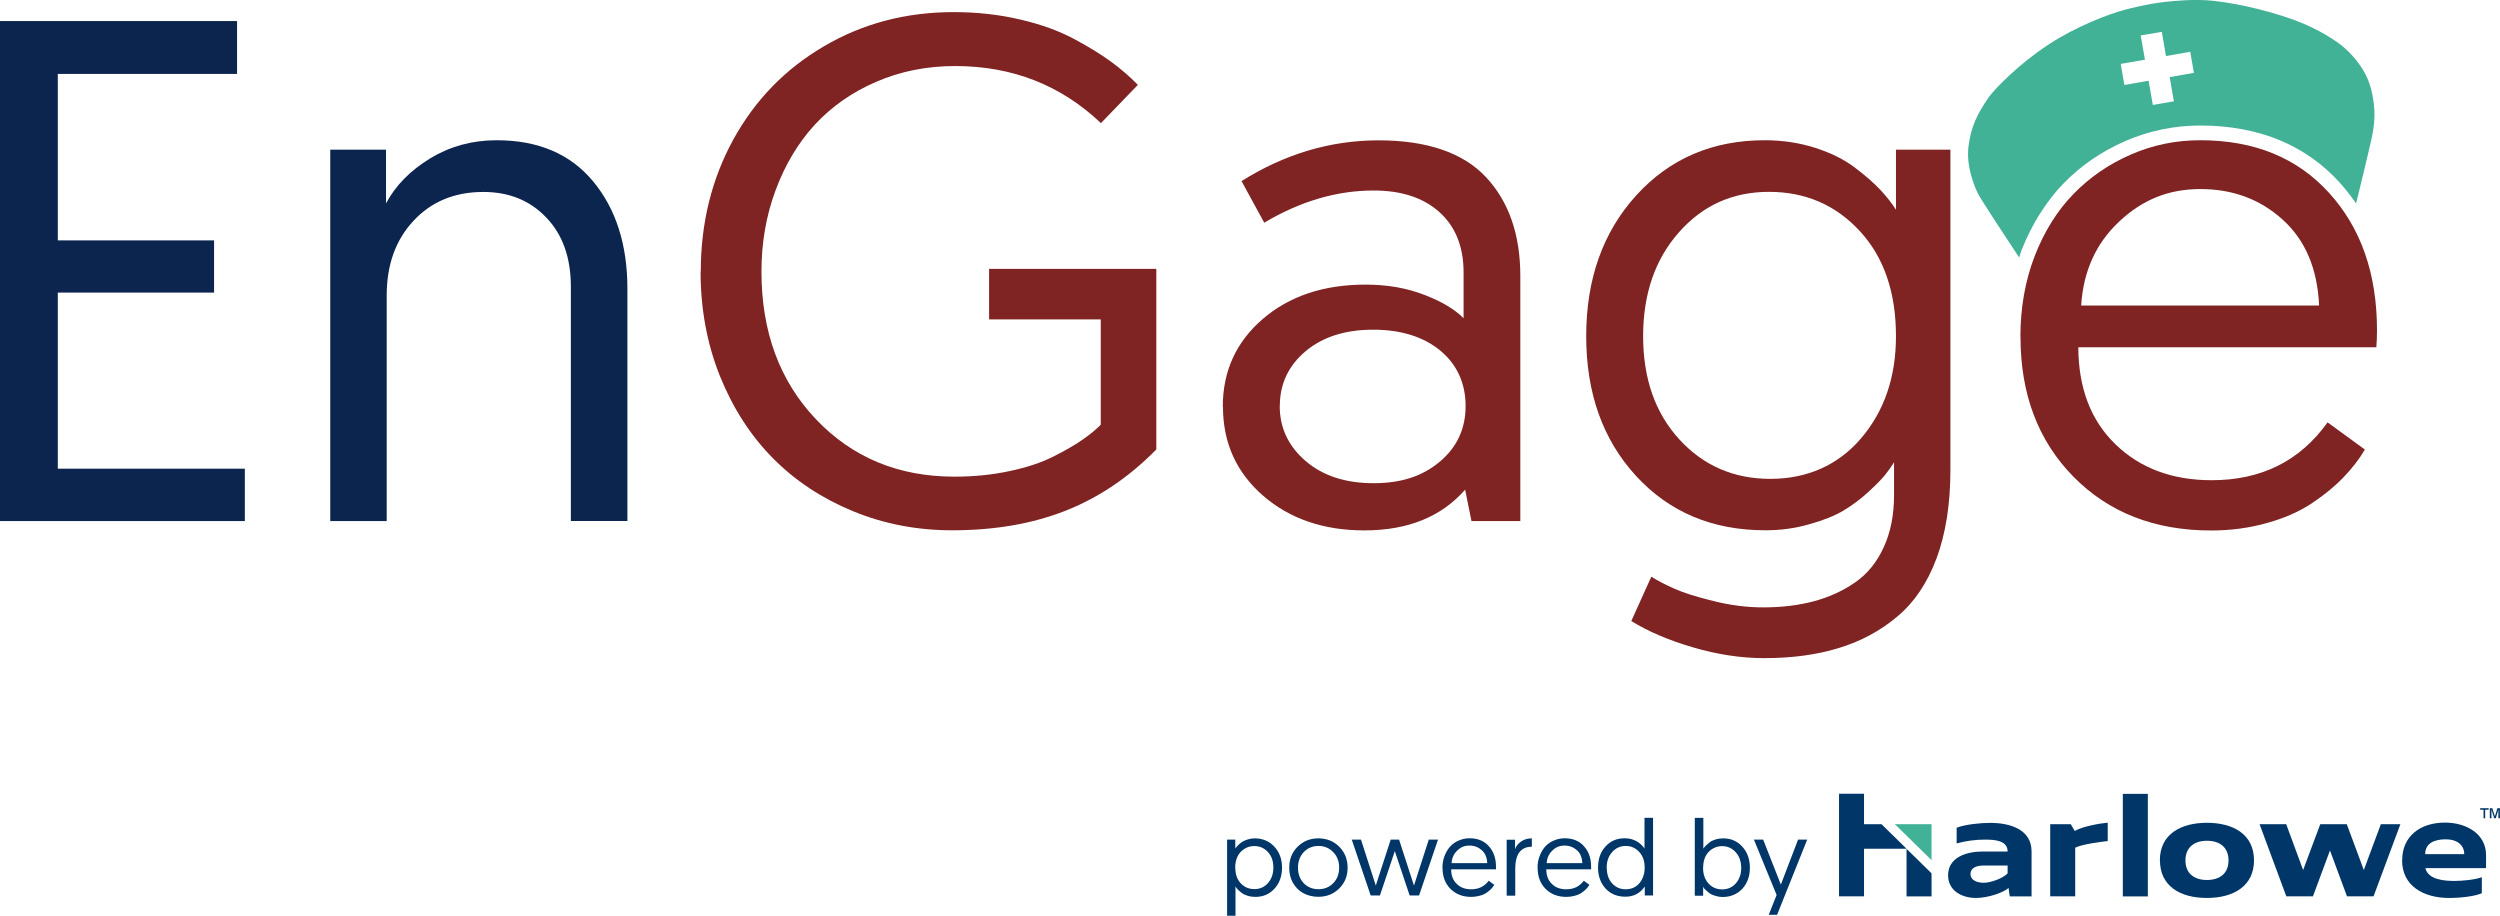 <svg width="243" height="89" viewBox="0 0 243 89" fill="none" xmlns="http://www.w3.org/2000/svg">
<g clip-path="url(#clip0_3_3)">
<path d="M0 50.648V2.046H23.042V7.185H5.618V23.366H20.808V28.44H5.618V45.556H23.799V50.648H0Z" fill="#0C254E"/>
<path d="M32.1 50.648V14.547H37.521V19.769C38.447 18.032 39.877 16.574 41.812 15.397C43.747 14.22 45.897 13.631 48.271 13.631C52.337 13.631 55.469 14.977 57.675 17.658C59.881 20.33 60.984 23.806 60.984 28.066V50.638H55.487V27.87C55.487 25.048 54.693 22.806 53.104 21.152C51.524 19.489 49.486 18.658 46.981 18.658C44.195 18.658 41.933 19.592 40.195 21.46C38.456 23.32 37.587 25.739 37.587 28.72V50.648H32.1Z" fill="#0C254E"/>
<path d="M68.116 26.403C68.116 21.703 69.163 17.434 71.266 13.585C73.379 9.735 76.314 6.708 80.081 4.503C83.839 2.289 88.045 1.177 92.7 1.177C94.981 1.177 97.14 1.42 99.159 1.897C101.188 2.364 102.926 2.999 104.394 3.784C105.861 4.569 107.067 5.316 108.021 6.017C108.974 6.718 109.834 7.465 110.601 8.25L107.011 11.968C103.123 8.278 98.402 6.419 92.84 6.419C90.073 6.419 87.522 6.932 85.166 7.951C82.82 8.96 80.829 10.361 79.193 12.127C77.566 13.902 76.304 16.023 75.388 18.489C74.472 20.947 74.014 23.591 74.014 26.403C74.014 32.242 75.781 37.035 79.314 40.754C82.848 44.472 87.335 46.331 92.766 46.331C94.654 46.331 96.448 46.154 98.131 45.789C99.814 45.434 101.244 44.958 102.403 44.369C103.562 43.781 104.497 43.248 105.198 42.753C105.908 42.267 106.506 41.772 106.993 41.286V31.046H96.14V26.132H112.395V43.687C109.75 46.378 106.815 48.359 103.581 49.639C100.356 50.909 96.682 51.545 92.55 51.545C89.129 51.545 85.914 50.928 82.904 49.685C79.894 48.443 77.295 46.733 75.117 44.528C72.949 42.333 71.238 39.679 69.976 36.549C68.724 33.419 68.097 30.037 68.097 26.384L68.116 26.403Z" fill="#7F2323"/>
<path d="M124.388 39.455C124.388 41.585 125.23 43.37 126.903 44.808C128.576 46.247 130.782 46.967 133.512 46.967C136.241 46.967 138.298 46.266 139.961 44.864C141.625 43.463 142.457 41.66 142.457 39.464C142.457 37.269 141.625 35.419 139.98 34.064C138.335 32.719 136.157 32.046 133.456 32.046C130.754 32.046 128.557 32.747 126.894 34.148C125.23 35.55 124.398 37.325 124.398 39.464L124.388 39.455ZM118.855 39.539C118.855 36.082 120.145 33.242 122.734 31.009C125.323 28.785 128.651 27.664 132.726 27.664C134.848 27.664 136.755 28 138.457 28.664C140.158 29.318 141.42 30.075 142.261 30.934V26.496C142.261 23.983 141.476 22.03 139.915 20.62C138.354 19.218 136.222 18.517 133.521 18.517C129.932 18.517 126.379 19.564 122.883 21.647L120.677 17.602C124.893 14.958 129.333 13.641 133.998 13.641C138.662 13.641 142.196 14.827 144.43 17.209C146.654 19.583 147.776 22.797 147.776 26.851V50.648H143.027L142.411 47.593C140.102 50.236 136.839 51.554 132.614 51.554C128.651 51.554 125.37 50.433 122.771 48.181C120.173 45.92 118.873 43.042 118.873 39.539H118.855Z" fill="#7F2323"/>
<path d="M159.713 32.681C159.713 36.82 160.891 40.156 163.237 42.715C165.583 45.276 168.537 46.546 172.08 46.546C175.623 46.546 178.67 45.229 180.913 42.585C183.166 39.931 184.288 36.633 184.288 32.681C184.288 28.412 183.119 25.002 180.782 22.47C178.436 19.928 175.501 18.648 171.949 18.648C168.397 18.648 165.499 19.966 163.19 22.582C160.872 25.207 159.713 28.57 159.713 32.681ZM154.179 32.681C154.179 27.132 155.796 22.563 159.04 18.994C162.293 15.416 166.453 13.631 171.538 13.631C173.276 13.631 174.921 13.883 176.464 14.379C178.016 14.883 179.306 15.528 180.334 16.322C181.371 17.107 182.185 17.826 182.802 18.489C183.409 19.143 183.905 19.779 184.288 20.386V14.547H189.579V45.668C189.579 48.985 189.13 51.843 188.242 54.245C187.344 56.655 186.073 58.552 184.409 59.934C182.755 61.327 180.857 62.345 178.726 62.989C176.604 63.644 174.192 63.971 171.482 63.971C169.219 63.971 166.911 63.615 164.564 62.924C162.218 62.242 160.208 61.383 158.563 60.364L160.508 56.057C161.134 56.45 161.891 56.842 162.779 57.234C163.658 57.627 164.92 58.019 166.546 58.421C168.182 58.832 169.799 59.038 171.388 59.038C173.173 59.038 174.8 58.841 176.286 58.449C177.763 58.056 179.1 57.449 180.306 56.618C181.502 55.795 182.428 54.656 183.091 53.208C183.764 51.759 184.101 50.068 184.101 48.116V44.939C183.848 45.341 183.559 45.752 183.232 46.163C182.904 46.565 182.362 47.125 181.596 47.826C180.829 48.527 180.025 49.125 179.165 49.639C178.315 50.143 177.212 50.582 175.866 50.956C174.52 51.348 173.099 51.544 171.603 51.544C166.443 51.544 162.255 49.779 159.021 46.257C155.787 42.734 154.179 38.203 154.179 32.672V32.681Z" fill="#7F2323"/>
<path d="M202.291 29.701H225.417C225.258 26.113 224.071 23.329 221.874 21.348C219.687 19.368 217.023 18.377 213.882 18.377C210.741 18.377 208.218 19.433 205.965 21.554C203.721 23.665 202.497 26.375 202.291 29.692V29.701ZM196.384 32.747C196.384 29.925 196.842 27.309 197.767 24.899C198.702 22.498 199.954 20.489 201.534 18.863C203.123 17.228 204.974 15.958 207.096 15.033C209.218 14.098 211.471 13.631 213.873 13.631C219.126 13.631 223.295 15.341 226.389 18.751C229.493 22.171 231.044 26.618 231.044 32.111C231.044 32.765 231.016 33.317 230.979 33.756H202.011C202.03 37.736 203.235 40.884 205.638 43.201C208.04 45.518 211.153 46.677 214.976 46.677C219.818 46.677 223.566 44.799 226.24 41.053L229.867 43.697C229.324 44.621 228.633 45.518 227.81 46.369C226.997 47.228 225.978 48.069 224.763 48.882C223.557 49.695 222.099 50.349 220.388 50.825C218.687 51.311 216.864 51.563 214.92 51.563C209.423 51.563 204.965 49.816 201.534 46.331C198.104 42.837 196.393 38.315 196.393 32.756L196.384 32.747Z" fill="#7F2323"/>
<path fill-rule="evenodd" clip-rule="evenodd" d="M187.746 83.609V80.115H184.185L187.746 83.609Z" fill="#42B297"/>
<path fill-rule="evenodd" clip-rule="evenodd" d="M239.523 83.021H235.728C235.728 81.946 236.653 81.582 237.719 81.582C238.85 81.582 239.523 82.152 239.523 83.021ZM233.484 83.628C233.484 86.141 235.615 87.281 238.036 87.281C239.205 87.281 240.542 87.122 241.233 86.823V85.263C240.588 85.515 239.289 85.627 238.597 85.627C237.597 85.627 236.017 85.515 235.746 84.385H241.645V83.123C241.645 81.012 239.682 79.956 237.653 79.956C235.26 79.956 233.493 81.264 233.493 83.609L233.484 83.628Z" fill="#003668"/>
<path fill-rule="evenodd" clip-rule="evenodd" d="M225.529 80.115L223.894 84.487L223.865 84.572L222.22 80.115H219.631L222.23 87.122H224.819L226.473 82.665L228.128 87.122H230.708L233.316 80.115H231.418L229.792 84.487L229.764 84.572L228.109 80.115H225.529Z" fill="#003668"/>
<path fill-rule="evenodd" clip-rule="evenodd" d="M214.509 81.722C215.742 81.722 216.612 82.338 216.612 83.628C216.612 84.917 215.752 85.534 214.509 85.534C213.265 85.534 212.424 84.889 212.424 83.628C212.424 82.367 213.284 81.722 214.509 81.722ZM209.947 83.628C209.947 86.066 211.826 87.281 214.509 87.281C217.191 87.281 219.089 86.057 219.089 83.628C219.089 81.058 217.023 79.975 214.509 79.975C211.994 79.975 209.938 81.068 209.938 83.628H209.947Z" fill="#003668"/>
<path d="M208.769 77.163H206.339V87.131H208.769V77.163Z" fill="#003668"/>
<path fill-rule="evenodd" clip-rule="evenodd" d="M199.281 80.115V87.122H201.712V82.395C202.394 82.058 204.114 81.834 204.871 81.75V79.965C204.03 80.04 202.394 80.339 201.665 80.769L201.282 80.115H199.281Z" fill="#003668"/>
<path fill-rule="evenodd" clip-rule="evenodd" d="M192.766 84.132H195.14V84.889C194.748 85.338 193.533 85.805 192.822 85.805C192.112 85.805 191.532 85.524 191.532 84.973C191.532 84.31 192.177 84.132 192.785 84.132H192.766ZM190.186 80.442V81.984C191.083 81.731 192.009 81.61 192.944 81.61C193.878 81.61 195.14 81.684 195.14 82.768H192.691C191.13 82.768 189.354 83.338 189.354 85.076C189.354 86.552 190.653 87.281 192.065 87.281C193.187 87.281 194.682 86.795 195.234 86.309L195.346 87.131H197.468V82.759C197.468 80.619 195.383 79.984 193.448 79.984C192.514 79.984 191.065 80.124 190.195 80.451L190.186 80.442Z" fill="#003668"/>
<path fill-rule="evenodd" clip-rule="evenodd" d="M187.746 84.88V87.132H185.316V82.507L187.746 84.889V84.88ZM181.184 80.115H182.886L185.316 82.497H181.184V87.122H178.754V77.153H181.184V80.115Z" fill="#003668"/>
<path d="M242.009 79.545V78.555H242.252L242.505 79.34L242.748 78.555H242.991V79.536H242.841V78.714L242.589 79.536H242.439L242.168 78.695V79.536H242.009V79.545ZM241.402 79.545V78.704H241.074V78.555H241.897V78.704H241.56V79.545H241.402Z" fill="#003668"/>
<path d="M120.07 84.319C120.07 84.964 120.238 85.468 120.593 85.851C120.948 86.234 121.397 86.421 121.93 86.421C122.463 86.421 122.902 86.225 123.248 85.833C123.594 85.44 123.771 84.936 123.771 84.319C123.771 83.703 123.594 83.189 123.229 82.806C122.874 82.423 122.435 82.236 121.911 82.236C121.537 82.236 121.21 82.338 120.93 82.525C120.64 82.712 120.425 82.965 120.275 83.273C120.135 83.59 120.06 83.936 120.06 84.319H120.07ZM119.275 89V81.61H120.07V82.479C120.107 82.413 120.154 82.357 120.201 82.301C120.257 82.236 120.341 82.152 120.462 82.04C120.584 81.937 120.705 81.843 120.836 81.778C120.967 81.703 121.126 81.638 121.322 81.582C121.528 81.516 121.734 81.488 121.958 81.488C122.725 81.488 123.37 81.759 123.865 82.292C124.36 82.824 124.613 83.506 124.613 84.329C124.613 85.151 124.37 85.851 123.874 86.384C123.388 86.916 122.771 87.178 122.014 87.178C121.752 87.178 121.5 87.141 121.266 87.066C121.023 86.991 120.827 86.898 120.677 86.776C120.519 86.655 120.397 86.552 120.304 86.449C120.21 86.347 120.145 86.263 120.089 86.169V89.009H119.257L119.275 89Z" fill="#003668"/>
<path d="M126.164 84.338C126.164 84.945 126.351 85.45 126.716 85.842C127.099 86.234 127.576 86.431 128.155 86.431C128.735 86.431 129.212 86.234 129.595 85.842C129.978 85.45 130.165 84.954 130.165 84.338C130.165 83.721 129.978 83.226 129.595 82.834C129.212 82.432 128.735 82.226 128.155 82.226C127.576 82.226 127.099 82.432 126.716 82.834C126.342 83.235 126.164 83.74 126.164 84.338ZM125.314 84.338C125.314 83.516 125.585 82.834 126.127 82.301C126.669 81.759 127.342 81.488 128.146 81.488C128.95 81.488 129.632 81.759 130.175 82.301C130.717 82.852 130.988 83.525 130.988 84.338C130.988 85.151 130.717 85.814 130.175 86.356C129.623 86.898 128.95 87.169 128.146 87.169C127.604 87.169 127.109 87.047 126.679 86.814C126.258 86.58 125.912 86.234 125.669 85.805C125.426 85.375 125.314 84.88 125.314 84.338Z" fill="#003668"/>
<path d="M131.39 81.61H132.287L133.727 86.076C133.727 86.076 134.222 84.571 135.176 81.61H135.989L137.438 86.076L138.877 81.61H139.775L137.933 87.038H137.017L135.577 82.731L134.129 87.038H133.231L131.39 81.61Z" fill="#003668"/>
<path d="M141.083 83.899H144.561C144.532 83.357 144.364 82.936 144.037 82.647C143.71 82.348 143.308 82.189 142.831 82.189C142.354 82.189 141.971 82.348 141.644 82.675C141.308 82.993 141.121 83.404 141.093 83.899H141.083ZM140.205 84.357C140.205 83.936 140.27 83.544 140.42 83.179C140.56 82.815 140.747 82.507 140.971 82.264C141.205 82.011 141.485 81.825 141.803 81.694C142.13 81.554 142.476 81.479 142.831 81.479C143.626 81.479 144.252 81.731 144.71 82.245C145.177 82.759 145.411 83.422 145.411 84.254V84.497H141.055C141.055 85.095 141.233 85.571 141.597 85.917C141.953 86.272 142.42 86.44 142.999 86.44C143.729 86.44 144.289 86.16 144.701 85.609L145.243 86.001C145.168 86.141 145.065 86.281 144.934 86.412C144.813 86.533 144.663 86.655 144.476 86.786C144.299 86.907 144.084 87.001 143.822 87.066C143.56 87.141 143.289 87.178 143.009 87.178C142.177 87.178 141.504 86.916 140.98 86.393C140.466 85.87 140.214 85.197 140.214 84.357H140.205Z" fill="#003668"/>
<path d="M146.449 81.619H147.262V82.535C147.365 82.245 147.561 81.993 147.851 81.797C148.141 81.591 148.486 81.488 148.898 81.488V82.301C147.823 82.301 147.281 83.02 147.281 84.459V87.057H146.449V81.619Z" fill="#003668"/>
<path d="M150.328 83.899H153.805C153.777 83.357 153.609 82.936 153.282 82.647C152.955 82.348 152.553 82.189 152.076 82.189C151.599 82.189 151.216 82.348 150.889 82.675C150.552 82.993 150.365 83.404 150.337 83.899H150.328ZM149.449 84.357C149.449 83.936 149.515 83.544 149.664 83.179C149.805 82.815 149.991 82.507 150.216 82.264C150.449 82.011 150.73 81.825 151.048 81.694C151.375 81.554 151.721 81.479 152.076 81.479C152.871 81.479 153.497 81.731 153.955 82.245C154.422 82.759 154.656 83.422 154.656 84.254V84.497H150.3C150.3 85.095 150.478 85.571 150.842 85.917C151.197 86.272 151.665 86.44 152.244 86.44C152.973 86.44 153.534 86.16 153.945 85.609L154.488 86.001C154.413 86.141 154.31 86.281 154.179 86.412C154.058 86.533 153.908 86.655 153.721 86.786C153.544 86.907 153.329 87.001 153.067 87.066C152.805 87.141 152.534 87.178 152.254 87.178C151.422 87.178 150.749 86.916 150.225 86.393C149.711 85.87 149.459 85.197 149.459 84.357H149.449Z" fill="#003668"/>
<path d="M156.18 84.357C156.18 84.973 156.348 85.478 156.703 85.87C157.058 86.253 157.498 86.44 158.021 86.44C158.386 86.44 158.713 86.347 159.003 86.16C159.283 85.964 159.498 85.711 159.638 85.394C159.788 85.076 159.863 84.73 159.863 84.347C159.863 83.693 159.685 83.18 159.32 82.796C158.965 82.413 158.535 82.227 158.012 82.227C157.488 82.227 157.04 82.432 156.694 82.834C156.338 83.226 156.17 83.731 156.17 84.347L156.18 84.357ZM155.329 84.338C155.329 83.497 155.563 82.815 156.049 82.282C156.525 81.75 157.152 81.479 157.928 81.479C158.189 81.479 158.432 81.516 158.666 81.591C158.9 81.666 159.096 81.769 159.255 81.881C159.404 81.993 159.535 82.105 159.629 82.208C159.722 82.301 159.797 82.404 159.844 82.488V79.489H160.676V87.038H159.872V86.169C159.414 86.832 158.788 87.159 157.993 87.159C157.198 87.159 156.563 86.898 156.067 86.375C155.581 85.842 155.329 85.16 155.329 84.319V84.338Z" fill="#003668"/>
<path d="M165.537 84.357C165.537 84.74 165.602 85.085 165.752 85.403C165.901 85.721 166.116 85.973 166.406 86.169C166.686 86.356 167.013 86.449 167.387 86.449C167.92 86.449 168.359 86.263 168.705 85.879C169.061 85.487 169.247 84.983 169.247 84.366C169.247 83.749 169.07 83.245 168.724 82.852C168.369 82.451 167.929 82.245 167.406 82.245C166.883 82.245 166.425 82.441 166.069 82.815C165.714 83.198 165.546 83.712 165.546 84.366L165.537 84.357ZM164.733 87.047V79.498H165.565V82.497C165.621 82.413 165.686 82.32 165.78 82.217C165.873 82.124 166.004 82.011 166.153 81.89C166.303 81.769 166.499 81.675 166.742 81.6C166.976 81.526 167.228 81.488 167.49 81.488C168.247 81.488 168.864 81.759 169.35 82.292C169.836 82.824 170.089 83.516 170.089 84.347C170.089 85.179 169.836 85.87 169.341 86.403C168.836 86.926 168.201 87.187 167.434 87.187C167.21 87.187 167.004 87.159 166.798 87.094C166.602 87.038 166.443 86.982 166.312 86.916C166.181 86.842 166.06 86.748 165.938 86.636C165.817 86.533 165.733 86.449 165.677 86.393C165.63 86.328 165.583 86.263 165.546 86.197V87.066H164.742L164.733 87.047Z" fill="#003668"/>
<path d="M170.481 81.61H171.379L173.099 85.982L174.772 81.61H175.66L172.734 88.916H171.921L172.687 86.991L170.481 81.61Z" fill="#003668"/>
<path d="M210.891 7.493L211.302 9.847L209.255 10.202L208.844 7.848L206.488 8.259L206.133 6.213L208.489 5.802L208.077 3.447L210.125 3.092L210.536 5.447L212.891 5.036L213.247 7.082L210.891 7.493ZM230.409 8.446C230.1 7.306 229.287 5.877 227.829 4.606C227.156 4.017 225.37 2.812 223.024 1.953C221.173 1.271 218.014 0.383 215.107 0.075C213.219 -0.121 211.209 0.103 210.498 0.178C208.788 0.364 207.105 0.803 206.507 0.953C205.03 1.355 201.889 2.513 199.15 4.307C196.299 6.157 193.86 8.651 193.299 9.464C192.196 11.062 191.579 12.286 191.336 14.248C191.093 16.21 191.953 18.209 192.28 18.863C192.43 19.162 193.28 20.48 194.149 21.816C195.178 23.395 196.243 25.002 196.243 25.002H196.271C196.337 24.796 196.393 24.59 196.468 24.385C196.729 23.721 197.019 23.077 197.328 22.46C197.58 21.956 197.851 21.479 198.132 21.012C198.234 20.844 198.347 20.676 198.459 20.508C198.674 20.171 198.898 19.854 199.132 19.536C199.244 19.396 199.347 19.246 199.459 19.106C199.805 18.676 200.16 18.256 200.543 17.863C202.245 16.107 204.273 14.715 206.554 13.725C207.124 13.472 207.713 13.248 208.311 13.061C209.498 12.678 210.732 12.426 211.985 12.295C212.611 12.23 213.256 12.202 213.892 12.202C215.303 12.202 216.649 12.323 217.92 12.557C218.556 12.678 219.173 12.818 219.781 12.996C221.585 13.519 223.23 14.304 224.716 15.35C225.707 16.051 226.623 16.864 227.455 17.789C227.829 18.2 228.165 18.62 228.493 19.059C228.577 19.172 228.661 19.293 228.745 19.405C228.829 19.527 228.932 19.648 229.016 19.77C229.016 19.77 230.194 14.949 230.484 13.613C230.792 12.248 231.035 10.735 230.409 8.427V8.446Z" fill="#42B297"/>
</g>
<defs>
<clipPath id="clip0_3_3">
<rect width="243" height="89" fill="white"/>
</clipPath>
</defs>
</svg>
